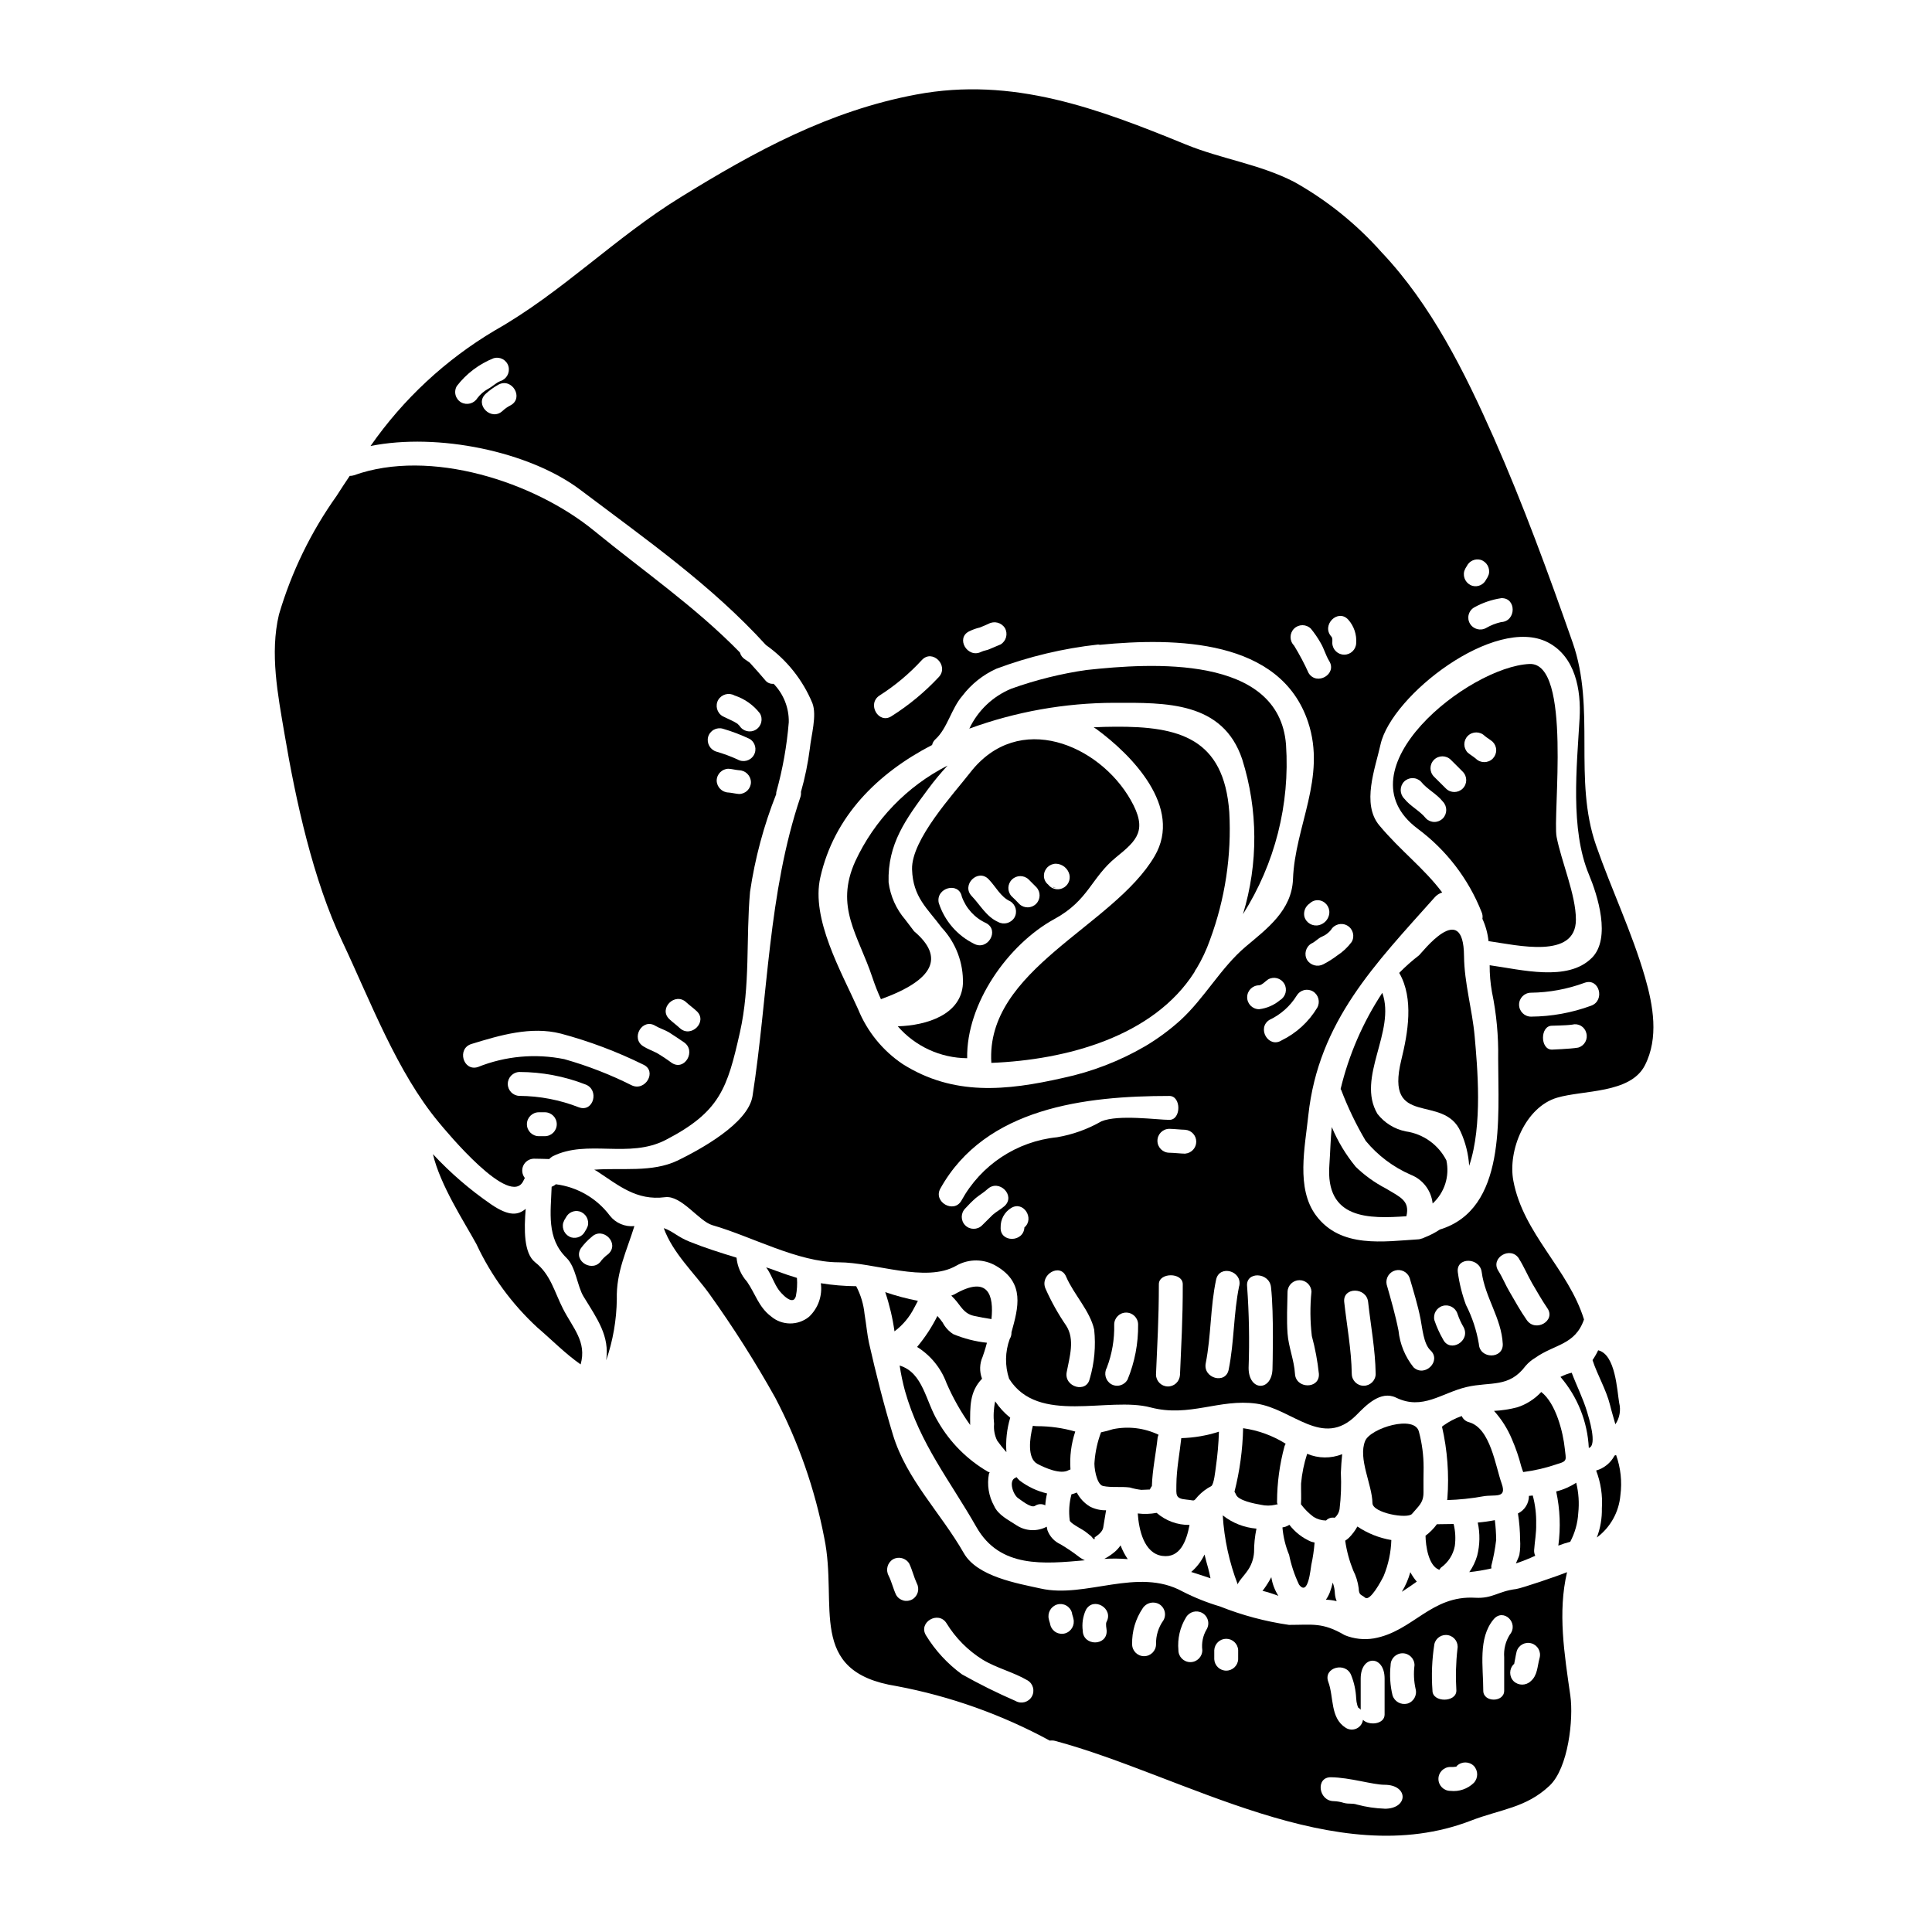 <?xml version="1.0" encoding="UTF-8"?>
<!-- Uploaded to: ICON Repo, www.iconrepo.com, Generator: ICON Repo Mixer Tools -->
<svg fill="#000000" width="800px" height="800px" version="1.1" viewBox="144 144 512 512" xmlns="http://www.w3.org/2000/svg">
 <g>
  <path d="m492.12 546c0.992 0.609 2.129 0.938 3.293 0.953 0.586-0.621 1.449-0.895 2.285-0.727 0.691-0.57 1.152-1.371 1.297-2.254 0.387-3.215 0.504-6.457 0.348-9.691 0.062-1.645 0.188-3.293 0.352-4.91-2.988 1.191-6.324 1.156-9.285-0.098-0.836 2.559-1.379 5.207-1.613 7.891-0.031 1.801 0.094 3.672-0.031 5.481h-0.004c0.949 1.277 2.078 2.41 3.359 3.356z"/>
  <path d="m485.7 548.09c-0.348 0.223-0.723 0.402-1.113 0.535-0.238 0.074-0.48 0.129-0.727 0.164 0.211 2.504 0.812 4.961 1.773 7.285 0.551 2.723 1.434 5.363 2.629 7.871 2.473 3.262 3.043-4.273 3.262-5.32h0.004c0.414-1.922 0.699-3.871 0.852-5.832-0.316-0.062-0.602-0.156-0.887-0.219h0.004c-2.289-0.965-4.289-2.512-5.797-4.484z"/>
  <path d="m496.43 565.96c-0.266 0.695-0.617 1.355-1.047 1.969 0.961 0.039 1.914 0.172 2.852 0.391-0.258-0.625-0.418-1.289-0.473-1.965-0.035-1.008-0.227-2.004-0.57-2.949-0.203 0.867-0.457 1.719-0.762 2.555z"/>
  <path d="m471.15 539.33c0.137 0.199 0.254 0.414 0.352 0.637 0.508 1.711 5.039 2.535 6.652 2.816 1.25 0.289 2.551 0.289 3.801 0 0.203-0.082 0.418-0.113 0.633-0.094-0.129-0.254-0.184-0.539-0.156-0.824 0.023-4.918 0.684-9.812 1.969-14.562 0.082-0.242 0.188-0.477 0.316-0.695-3.43-2.152-7.269-3.559-11.277-4.117-0.125 5.68-0.891 11.332-2.289 16.84z"/>
  <path d="m478.98 565.07c-0.129 0.156-0.254 0.348-0.414 0.508 1.426 0.359 2.832 0.805 4.211 1.332-0.957-1.504-1.59-3.188-1.867-4.945-0.57 1.078-1.219 2.117-1.93 3.106z"/>
  <path d="m396.89 487.04c-0.25 0.125-0.504 0.188-0.789 0.316 0.32 0.32 0.633 0.633 0.918 0.953 1.617 1.773 2.363 3.801 5.07 4.406 1.555 0.348 3.109 0.633 4.66 0.855 0.629-6.148-0.707-11.82-9.859-6.531z"/>
  <path d="m423.82 379.23c-0.305-0.039-0.602-0.113-0.887-0.219 0.109 0.055 0.215 0.117 0.316 0.188 0.188 0 0.363 0.031 0.57 0.031z"/>
  <path d="m472.03 563.93c-0.156-0.445 1.934-2.723 2.344-3.356v-0.004c1.16-1.504 1.848-3.324 1.965-5.227-0.008-2.098 0.203-4.188 0.637-6.242-3.258-0.266-6.367-1.488-8.934-3.516 0.383 6.285 1.727 12.469 3.988 18.344z"/>
  <path d="m413.38 535.45c-0.125 0.062-0.219 0.188-0.352 0.219-1.801 0.762-0.535 4.5 0.828 5.387 0.824 0.539 3.356 2.66 4.402 2.027l-0.004 0.004c0.816-0.566 1.879-0.629 2.754-0.16 0.07-1.059 0.23-2.113 0.473-3.148-2.617-0.613-5.078-1.77-7.223-3.391-0.316-0.289-0.613-0.602-0.879-0.938z"/>
  <path d="m393.82 494.49c-0.434-0.609-0.898-1.191-1.398-1.746-1.465 2.938-3.273 5.695-5.383 8.207 3.586 2.234 6.328 5.602 7.793 9.566 1.691 3.918 3.793 7.644 6.273 11.121-0.031-4.914-0.156-8.84 3.148-12.262-0.723-1.887-0.664-3.981 0.156-5.828 0.188-0.508 0.664-1.902 1.141-3.707-3.07-0.324-6.082-1.094-8.934-2.285-1.184-0.762-2.148-1.82-2.797-3.066z"/>
  <path d="m381.05 496.82c2.18-1.633 3.957-3.746 5.195-6.176 0.316-0.57 0.664-1.234 1.012-1.902-2.938-0.574-5.828-1.348-8.66-2.312 1.137 3.379 1.957 6.859 2.453 10.391z"/>
  <path d="m386.25 390.8c-0.789-1.016-1.574-2.059-2.363-3.106-2.398-2.793-3.93-6.231-4.402-9.883-0.285-10.203 4.562-16.727 10.457-24.684 1.605-2.172 3.332-4.254 5.164-6.238-10.762 5.484-19.371 14.418-24.457 25.375-5.484 12.168 0.789 19.484 4.562 30.828 0.645 1.938 1.395 3.844 2.246 5.703 14.023-5.078 16.957-11.074 8.793-17.996z"/>
  <path d="m560.52 507.79c-1.035 0.238-2.039 0.609-2.977 1.109 4.523 5.266 7.168 11.887 7.508 18.82 2.363-0.633-0.062-8.238-0.477-9.633-1.074-3.555-2.754-6.844-4.055-10.297z"/>
  <path d="m556.41 539.25c1.016 4.715 1.207 9.57 0.566 14.352 1.016-0.395 2.062-0.727 3.148-1.012h0.004c1.242-2.34 1.969-4.926 2.125-7.574 0.293-2.703 0.109-5.438-0.539-8.078-1.625 1.066-3.418 1.848-5.305 2.312z"/>
  <path d="m521.78 550.98c0.031 2.691 0.789 7.871 3.484 8.965 0.062 0.031 0.094 0.062 0.16 0.094 0.117-0.219 0.266-0.422 0.441-0.602 1.922-1.363 3.242-3.418 3.676-5.734 0.262-1.945 0.152-3.922-0.316-5.828-1.52 0.031-3.008 0.062-4.434 0.062-0.848 1.156-1.859 2.184-3.012 3.043z"/>
  <path d="m521.27 532.86c0-3.18-0.414-6.344-1.234-9.41-1.074-4.625-12.863-0.98-14.258 2.41-1.934 4.688 1.871 11.594 1.934 16.477 0.031 2.629 9.316 4.273 10.484 2.852 1.742-2.09 3.043-2.883 3.043-5.672-0.012-2.223-0.012-4.441 0.031-6.656z"/>
  <path d="m540.15 546.86c-1.496 0.293-3.012 0.504-4.531 0.633 0.629 2.906 0.578 5.922-0.156 8.805-0.453 1.551-1.16 3.012-2.09 4.332 1.973-0.207 3.93-0.531 5.859-0.98-0.027-0.211-0.039-0.422-0.031-0.637 0.594-2.277 1.027-4.598 1.301-6.938-0.023-1.742-0.137-3.484-0.352-5.215z"/>
  <path d="m417.71 521.86c-0.859 3.324-1.523 8.617 1.199 10.078 1.969 1.043 6.211 2.945 8.332 1.645v-0.004c0.145-0.066 0.293-0.117 0.445-0.156-0.242-3.398 0.188-6.812 1.27-10.047-3.297-0.949-6.711-1.43-10.141-1.422-0.414 0-0.762-0.062-1.105-0.094z"/>
  <path d="m571.87 529.75c-1.02 1.93-2.781 3.359-4.879 3.957 1.23 3.188 1.75 6.606 1.52 10.016 0.059 2.637-0.391 5.262-1.332 7.731 3.582-2.668 5.856-6.738 6.242-11.188 0.477-3.598 0.086-7.258-1.141-10.676-0.125 0.035-0.273 0.129-0.41 0.16z"/>
  <path d="m515.5 565.84c1.266-0.789 2.566-1.711 3.961-2.691v-0.004c-0.664-0.766-1.234-1.605-1.707-2.5-0.508 1.828-1.266 3.574-2.254 5.195z"/>
  <path d="m501.47 551.54c-0.305 0.281-0.633 0.535-0.98 0.758 0.383 2.703 1.098 5.348 2.121 7.875 0.75 1.48 1.242 3.074 1.457 4.723 0.066 1.934 0.633 1.613 1.711 2.5 1.301 1.078 4.277-4.434 4.914-5.762v-0.004c1.238-3.019 1.926-6.238 2.027-9.504-3.219-0.543-6.285-1.766-9-3.582-0.605 1.098-1.363 2.106-2.25 2.996z"/>
  <path d="m558.69 527.94c-0.445-4.367-2.363-12.066-6.242-15.047-1.734 1.867-3.914 3.262-6.336 4.055-2.019 0.527-4.09 0.848-6.18 0.953 2.019 2.242 3.637 4.812 4.785 7.606 0.984 2.273 1.793 4.625 2.406 7.027 0.156 0.539 0.352 1.078 0.539 1.574 3.078-0.395 6.102-1.105 9.031-2.121 2.816-0.781 2.281-1.16 1.996-4.047z"/>
  <path d="m550.2 540.33-1.016 0.094c0.004 1.984-1.129 3.793-2.91 4.656 0.363 2.32 0.555 4.66 0.57 7.004 0.094 1.324 0.031 2.652-0.195 3.961-0.156 0.664-0.633 1.52-0.918 2.277h0.004c1.742-0.578 3.449-1.254 5.117-2.027-0.219-0.465-0.32-0.977-0.289-1.488 0.16-2.312 0.602-4.531 0.539-6.875 0.062-2.562-0.238-5.125-0.902-7.602z"/>
  <path d="m533.34 520.91c-0.879-0.215-1.605-0.82-1.969-1.648-1.754 0.617-3.406 1.48-4.914 2.566-0.109 0.078-0.215 0.164-0.312 0.254 1.43 6.231 1.91 12.637 1.426 19.012 0 0.125-0.062 0.285-0.062 0.441h-0.004c3.172-0.09 6.328-0.418 9.449-0.98 3.148-0.602 6.465 0.758 5.008-3.391-1.652-4.562-2.949-14.637-8.621-16.254z"/>
  <path d="m407.73 515.37c-0.418 1.969-0.512 3.988-0.285 5.988-0.145 1.523 0.141 3.062 0.824 4.434 0.754 1.059 1.57 2.074 2.438 3.043-0.215-3.078 0.125-6.168 1.012-9.125-1.539-1.234-2.887-2.699-3.988-4.34z"/>
  <path d="m429.36 539.54c-0.461 0.195-0.938 0.355-1.426 0.477v0.062c-0.594 2.231-0.742 4.555-0.441 6.844 0.062 0.758 3.324 2.344 4.18 3.008 0.508 0.395 0.984 0.789 1.492 1.18 0.727 0.953 1.043 1.047 0.918 0.32 0.887-0.602 2.09-1.492 2.281-2.598 0.285-1.574 0.473-3.074 0.758-4.594-1.484 0.035-2.957-0.301-4.277-0.984-1.484-0.891-2.688-2.18-3.484-3.715z"/>
  <path d="m531.98 397.35c-0.125-15.352-11.312-0.664-11.914-0.188-1.871 1.438-3.637 3.004-5.289 4.688 0.031 0.031 0.062 0.031 0.094 0.094 3.832 6.75 2.25 15.781 0.477 23.004-4.438 18.215 11.215 8.66 15.742 18.977 1.289 2.848 2.055 5.906 2.254 9.027 3.641-10.773 2.152-26.328 1.457-34.309-0.637-7.129-2.758-14.133-2.82-21.293z"/>
  <path d="m516.55 443.83c-2.984-0.594-5.656-2.246-7.523-4.656-5.672-9.633 4.945-21.797 1.301-32.062h-0.004c-5.137 7.797-8.875 16.43-11.055 25.508 0.07 0.059 0.121 0.133 0.156 0.219 1.781 4.676 3.953 9.191 6.496 13.496 3.227 3.902 7.328 6.988 11.977 9 3.191 1.258 5.414 4.191 5.766 7.602 3.164-2.891 4.551-7.246 3.641-11.438-2.129-4.148-6.137-7.008-10.754-7.668z"/>
  <path d="m559.29 560.64c-2.566 1.047-12.07 4.277-13.496 4.469-4.844 0.602-6.207 2.566-10.836 2.312-11.754-0.699-16.504 8.93-26.863 10.77-2.606 0.434-5.281 0.141-7.731-0.855-5.902-3.453-8.457-2.723-14.766-2.723-6.262-0.906-12.398-2.543-18.281-4.883-3.441-1.02-6.781-2.356-9.977-3.992-11.848-6.496-25.633 1.934-37.543-0.758-6.148-1.363-16.824-3.148-20.371-9.379-6.144-10.738-15.172-19.484-18.785-31.363-2.441-8.051-4.469-16.094-6.336-24.301-0.473-2.121-0.727-4.914-1.18-7.668h-0.004c-0.254-2.59-1.008-5.106-2.219-7.41-3.141-0.023-6.273-0.285-9.375-0.789 0.465 3.289-0.691 6.594-3.106 8.875-2.961 2.43-7.238 2.375-10.137-0.129-3.231-2.441-4.148-6.051-6.336-9.188l-0.004 0.004c-1.566-1.766-2.535-3.988-2.754-6.34-4.152-1.266-8.301-2.566-12.324-4.184-3.324-1.301-4.5-2.816-6.969-3.641 2.441 6.691 8.047 11.809 12.133 17.488 6.316 8.824 12.133 17.992 17.426 27.465 6.129 11.684 10.504 24.207 12.988 37.164 3.707 17.871-4.848 35.453 19.168 39.254 14.199 2.672 27.891 7.547 40.586 14.445 0.461-0.07 0.938-0.051 1.391 0.062 34.121 9.16 74.355 35.012 110.25 21.133 7.871-3.043 14.508-3.324 20.781-9.219 5.039-4.723 6.398-17.742 5.543-23.855-1.602-11.172-3.379-22.121-0.875-32.766zm-173.49 7.188c-0.723 0.422-1.582 0.539-2.391 0.324s-1.5-0.738-1.918-1.465c-0.789-1.645-1.18-3.484-1.996-5.117-0.832-1.516-0.328-3.418 1.141-4.328 1.516-0.855 3.434-0.352 4.332 1.141 0.789 1.676 1.203 3.484 1.969 5.164h-0.004c0.844 1.5 0.344 3.398-1.133 4.281zm27.309 26.93v0.004c-4.84-2.102-9.57-4.449-14.168-7.035-3.824-2.785-7.066-6.293-9.539-10.328-2.156-3.484 3.324-6.652 5.449-3.199 2.398 3.906 5.676 7.207 9.566 9.629 3.707 2.246 8.082 3.262 11.879 5.481 1.508 0.879 2.012 2.816 1.133 4.32-0.883 1.504-2.816 2.012-4.32 1.133zm13.148-17.902v0.004c-0.805 0.23-1.668 0.129-2.402-0.281-0.73-0.41-1.27-1.094-1.492-1.902-0.094-0.57-0.32-1.047-0.414-1.574-0.422-1.684 0.559-3.402 2.219-3.898 0.809-0.23 1.676-0.129 2.406 0.285 0.73 0.41 1.27 1.094 1.492 1.902 0.062 0.57 0.316 1.043 0.395 1.574 0.434 1.68-0.539 3.402-2.203 3.894zm11.02-0.664c0.125 4.086-6.211 4.086-6.336 0l0.004 0.004c-0.258-1.891 0.027-3.812 0.82-5.543 1.969-3.613 7.414-0.414 5.484 3.148-0.316 0.586 0.004 1.742 0.035 2.394zm15.016-2.754h0.004c-1.312 1.836-1.988 4.047-1.934 6.301 0 1.75-1.418 3.168-3.168 3.168s-3.168-1.418-3.168-3.168c-0.078-3.383 0.898-6.703 2.789-9.508 0.914-1.465 2.812-1.969 4.332-1.141 0.734 0.418 1.273 1.113 1.488 1.934 0.219 0.816 0.098 1.688-0.336 2.414zm11.469 2.363h0.004c-0.98 1.66-1.379 3.598-1.141 5.512 0 1.75-1.418 3.168-3.168 3.168s-3.168-1.418-3.168-3.168c-0.281-3.047 0.43-6.106 2.031-8.711 0.887-1.488 2.797-1.996 4.305-1.141 0.734 0.418 1.27 1.117 1.484 1.938 0.215 0.82 0.09 1.691-0.348 2.418zm8.363 7.918h0.004c-0.082 1.691-1.477 3.016-3.168 3.016-1.691 0-3.082-1.324-3.168-3.016v-2.41 0.004c0.086-1.691 1.477-3.016 3.168-3.016 1.691 0 3.086 1.324 3.168 3.016zm29.969 4.273 0.004 0.004c0.766 1.93 1.203 3.977 1.301 6.051 0.027 0.645 0.133 1.285 0.316 1.902 0.156 0.508 0.285 0.57 0.094 0.477h0.004c0.293 0.176 0.559 0.402 0.785 0.664v-8.238c0-6.336 6.336-6.336 6.336 0v9.523c0 2.598-4.148 3.008-5.734 1.395v-0.004c-0.133 1.012-0.773 1.883-1.699 2.312-0.922 0.43-2.004 0.359-2.863-0.191-4.18-2.629-3.106-8.113-4.625-12.168-1.445-3.832 4.699-5.477 6.09-1.707zm8.84 35.324 0.004 0.004c-2.449-0.086-4.883-0.445-7.254-1.074-1.332-0.445-2.121-0.098-3.519-0.445h0.004c-0.871-0.285-1.777-0.445-2.695-0.477-4.086-0.031-4.875-6.367-0.789-6.336 5.117 0.062 11.086 1.996 14.258 1.996 6.352 0.016 6.352 6.352 0 6.352zm5.988-27.848 0.004 0.004c-1.684 0.422-3.398-0.555-3.898-2.215-0.625-2.602-0.797-5.297-0.504-7.957 0-1.746 1.418-3.164 3.168-3.164s3.168 1.418 3.168 3.164c-0.27 2.094-0.172 4.215 0.285 6.273 0.461 1.691-0.527 3.441-2.215 3.914zm6.691-3.453 0.004 0.004c-0.305-4.113-0.133-8.246 0.508-12.324 0.387-1.656 2.027-2.699 3.691-2.344 1.664 0.355 2.742 1.973 2.422 3.644-0.418 3.66-0.512 7.348-0.285 11.02 0 3.211-6.336 3.211-6.336 0.02zm10.965 24.465c-1.645 1.602-3.926 2.383-6.211 2.121-1.75 0-3.168-1.418-3.168-3.168s1.418-3.168 3.168-3.168c0.477 0.023 0.953 0.004 1.426-0.066 0.055 0.008 0.113 0 0.16-0.031 0.047-0.059 0.09-0.121 0.125-0.188 1.254-1.219 3.25-1.219 4.5 0 1.188 1.266 1.188 3.234 0 4.5zm8.047-33.266v8.84c0 3.148-5.543 3.148-5.543 0 0-6.336-1.43-13.91 2.723-18.895 2.598-3.148 6.871 0.984 4.273 4.09h0.004c-1.109 1.777-1.617 3.859-1.457 5.945zm9.379 0.188c-0.602 2.125-0.508 4.594-2.363 6.148-1.262 1.184-3.234 1.184-4.496 0-1.238-1.246-1.238-3.258 0-4.5 0.062-0.062 0.094-0.031 0.125-0.062 0-0.066 0.012-0.133 0.031-0.195 0.094-0.395 0.16-0.758 0.223-1.137 0.125-0.633 0.219-1.301 0.395-1.969 0.469-1.68 2.211-2.66 3.891-2.191 1.68 0.465 2.664 2.207 2.195 3.891z"/>
  <path d="m354.91 487.52c0.316-1.602 0.414-3.238 0.289-4.863-1.711-0.508-3.426-1.109-5.258-1.773-0.953-0.395-1.934-0.695-2.918-1.012v-0.004c0.25 0.309 0.473 0.637 0.664 0.98 0.953 1.574 1.551 3.394 2.629 4.914 0.539 0.805 3.836 4.574 4.594 1.758z"/>
  <path d="m511.23 458.94c-2.918-1.516-5.598-3.445-7.953-5.731-2.613-3.184-4.75-6.727-6.34-10.523-0.348 3.293-0.395 6.59-0.633 9.949-1.137 14.633 10.582 14.352 20.402 13.684 0.977-4.133-1.582-5.035-5.477-7.379z"/>
  <path d="m566.99 368.08c-6.148-17.617-0.031-36.211-6.242-53.859-6.367-18.184-13.113-36.605-20.906-54.27-7.668-17.32-16.531-35.168-29.684-49.074h-0.004c-6.641-7.488-14.488-13.809-23.223-18.695-9.219-4.723-19.23-6.019-28.734-9.914-23.168-9.473-45.781-18.039-71.41-13.211-23.098 4.328-42.609 14.984-62.383 27.184-17.426 10.711-31.461 25.25-49.262 35.324-13.043 7.742-24.277 18.188-32.949 30.633 17.738-3.578 42.117 1.398 55.664 11.664 17.363 13.113 34.66 25.191 49.137 41.09v-0.004c5.465 3.863 9.727 9.199 12.293 15.383 1.266 3.262-0.348 8.684-0.664 12.008-0.5 3.898-1.289 7.754-2.363 11.531 0.051 0.473-0.004 0.949-0.156 1.395-8.555 25.406-8.555 52.715-12.676 79.203-1.137 7.285-14 14.227-19.828 17.074-6.812 3.262-14.922 1.871-22.117 2.441 0.207 0.094 0.41 0.199 0.602 0.316 5.859 3.832 10.551 7.953 18.156 6.969 4.367-0.57 8.961 6.367 12.543 7.414 10.391 2.977 22.652 9.84 33.457 9.84 9.504 0 23.129 5.574 31.203 0.887h0.004c3.289-1.871 7.328-1.836 10.582 0.098 7.664 4.5 5.828 11.02 4.023 17.555 0.023 0.633-0.141 1.262-0.477 1.801-1.234 3.391-1.289 7.098-0.156 10.52 7.731 12.293 26.328 4.625 37.512 7.602 10.297 2.695 18.184-2.363 28.004-1.012 9.633 1.363 17.555 11.973 26.484 3.074 2.504-2.535 6.398-6.656 10.551-4.66 7.035 3.426 12.004-1.234 18.691-2.816 6.43-1.488 11.215 0.316 15.648-5.609h0.004c0.723-0.84 1.578-1.559 2.535-2.121 5.117-3.644 10.578-3.356 12.926-10.172-4.148-13.383-16.094-22.684-18.723-36.75-1.52-8.047 3.199-19.547 11.594-22.02 6.938-2.059 19.391-1.043 23.254-8.555 3.738-7.285 2.215-15.875 0.031-23.41-3.469-11.949-8.855-23.129-12.941-34.852zm-300.78-117.45c-0.73-0.418-1.262-1.109-1.477-1.926-0.215-0.812-0.094-1.676 0.332-2.402 2.539-3.301 5.922-5.852 9.789-7.383 0.809-0.23 1.672-0.129 2.406 0.281 0.73 0.41 1.27 1.098 1.492 1.906 0.441 1.676-0.523 3.398-2.184 3.898-1.18 0.477-2.121 1.488-3.231 2.059h-0.004c-1.098 0.605-2.059 1.438-2.82 2.438-0.906 1.465-2.801 1.961-4.305 1.129zm13.082 0.789c-0.773 0.391-1.488 0.895-2.121 1.488-2.981 2.785-7.477-1.676-4.5-4.5 1.035-0.957 2.184-1.789 3.422-2.473 3.613-1.926 6.812 3.555 3.199 5.488zm262.53 51.102c4.086-0.188 4.055 6.148 0 6.336-1.391 0.312-2.727 0.836-3.961 1.551-1.508 0.855-3.422 0.352-4.309-1.141-0.43-0.719-0.547-1.582-0.332-2.394 0.215-0.809 0.746-1.5 1.473-1.91 2.215-1.234 4.633-2.062 7.141-2.438zm-9.789-7.16c0.172-0.48 0.406-0.941 0.699-1.363 0.66-1.332 2.164-2.019 3.609-1.648 1.664 0.492 2.637 2.219 2.188 3.898-0.16 0.484-0.398 0.945-0.699 1.359-0.648 1.332-2.144 2.023-3.582 1.652-1.672-0.48-2.652-2.211-2.203-3.894zm-30.719 12.867c1.504 1.703 2.258 3.941 2.09 6.207-0.062 1.707-1.461 3.059-3.168 3.059s-3.106-1.352-3.164-3.059c0-0.664 0.125-1.332-0.254-1.738-2.727-3.012 1.738-7.512 4.496-4.469zm-9.789 85.824c1.016-0.445 1.742-1.363 2.754-1.805 0.949-0.391 1.789-1.012 2.441-1.809 0.883-1.512 2.828-2.023 4.34-1.141 1.516 0.883 2.027 2.828 1.141 4.34-1.062 1.426-2.371 2.648-3.863 3.613-1.137 0.859-2.348 1.625-3.613 2.281-1.52 0.816-3.41 0.32-4.328-1.137-0.879-1.516-0.375-3.449 1.129-4.344zm-1.84-7.086c-0.32-1.355 0.234-2.769 1.395-3.539 0.758-0.754 1.855-1.043 2.887-0.762 1.68 0.477 2.664 2.211 2.215 3.898-0.324 1.273-1.324 2.269-2.598 2.598-1.684 0.434-3.406-0.539-3.898-2.207zm-2.754-76.359v0.004c0.59-0.598 1.395-0.93 2.234-0.93 0.836 0 1.641 0.332 2.234 0.93 0.973 1.188 1.844 2.461 2.598 3.801 0.918 1.555 1.332 3.262 2.246 4.754 2.188 3.484-3.293 6.652-5.449 3.199-1.133-2.508-2.426-4.941-3.863-7.289-1.227-1.238-1.227-3.234 0-4.473zm-86.082 0.699v0.004c0.898-0.449 1.844-0.793 2.824-1.016 0.789-0.316 1.551-0.633 2.309-0.984 1.52-0.828 3.418-0.328 4.332 1.141 0.852 1.516 0.348 3.434-1.145 4.332-0.918 0.414-1.871 0.758-2.785 1.18-0.789 0.395-1.574 0.395-2.363 0.789-3.629 1.805-6.844-3.648-3.172-5.449zm-23.758 17.008c4.133-2.629 7.906-5.793 11.215-9.402 2.785-3.008 7.254 1.492 4.5 4.5v-0.004c-3.719 3.988-7.934 7.481-12.547 10.391-3.422 2.215-6.59-3.269-3.168-5.484zm29.992 137.62c-0.949 0.922-1.871 1.871-2.816 2.789v0.004c-1.234 1.23-3.234 1.23-4.469 0-1.234-1.234-1.234-3.234 0-4.469 0.883-0.984 1.824-1.918 2.82-2.789 1.016-0.824 2.156-1.488 3.106-2.363 3.012-2.754 7.512 1.707 4.5 4.5-0.977 0.871-2.18 1.477-3.141 2.328zm8.395 3.324c-0.188 4.059-6.527 4.09-6.297 0v0.004c-0.055-2.074 0.992-4.023 2.758-5.117 3.297-2.043 6.273 2.805 3.551 5.121zm17.32 40.047c-0.758 4.027-6.875 2.312-6.113-1.676 0.758-4.055 2.246-8.684-0.16-12.355-2.109-3.078-3.934-6.348-5.449-9.758-1.617-3.707 3.863-6.938 5.449-3.199 2.027 4.723 6.367 9.094 7.445 14.062 0.457 4.344 0.066 8.734-1.152 12.926zm9.977 0.352c-0.418 0.73-1.113 1.258-1.926 1.473-0.812 0.215-1.68 0.098-2.402-0.332-1.465-0.902-1.969-2.797-1.141-4.309 1.395-3.66 2.062-7.555 1.969-11.469 0-1.75 1.418-3.172 3.168-3.172s3.168 1.422 3.168 3.172c0.059 5.016-0.898 9.996-2.816 14.637zm-6.902-68.488c-3.629 2.082-7.598 3.508-11.723 4.211-10.691 1.074-20.172 7.344-25.348 16.762-1.969 3.582-7.57 0.395-5.606-3.148 11.973-21.512 38.523-24.555 60.703-24.555 3.168 0 3.168 6.336 0 6.336-3.168 0.004-13.477-1.48-18.008 0.387zm20.812 67.305v0.004c-0.117 1.695-1.555 3-3.258 2.949-1.703-0.051-3.062-1.438-3.078-3.141 0.32-7.949 0.758-14.449 0.758-23.949 0-3.168 6.336-3.168 6.336 0 0.023 9.477-0.422 16.195-0.738 24.117zm1.426-58.738c-1.395-0.031-2.785-0.219-4.211-0.25-1.75 0-3.168-1.418-3.168-3.168s1.418-3.168 3.168-3.168c1.426 0.031 2.816 0.219 4.211 0.25v0.004c1.641 0.137 2.902 1.504 2.906 3.144 0.004 1.645-1.25 3.019-2.887 3.168zm14.289 35.031c-1.52 7.32-1.301 14.828-2.785 22.18-0.789 4.023-6.875 2.309-6.082-1.68 1.457-7.379 1.18-14.828 2.754-22.176 0.875-3.984 6.957-2.328 6.137 1.664zm-15.629-70.344c-2.856 2.566-5.953 4.848-9.25 6.812-6.773 3.949-14.133 6.793-21.801 8.426-15.078 3.422-29.051 4.816-42.508-3.676-5.297-3.562-9.406-8.625-11.809-14.539-4.438-9.918-12.516-23.918-10.012-34.914 3.644-16.25 15.242-27.66 29.621-35.105 0.129-0.586 0.441-1.121 0.891-1.52 3.148-2.856 4.211-8.145 7.129-11.5 2.363-3.109 5.469-5.582 9.027-7.191 8.656-3.231 17.68-5.383 26.863-6.398 0.184-0.012 0.367 0.012 0.539 0.062 20.242-1.969 47.871-1.52 55.191 20.469 4.91 14.734-3.488 27.594-3.996 41.629-0.316 8.301-6.902 13.148-12.512 17.871-6.637 5.606-10.914 13.68-17.375 19.574zm26.453-5.379c-1.574 1.328-3.5 2.164-5.543 2.41-1.75 0-3.168-1.418-3.168-3.168s1.418-3.168 3.168-3.168c0.758-0.062 1.738-1.141 2.363-1.551 0.719-0.422 1.582-0.539 2.391-0.328 0.809 0.215 1.496 0.742 1.918 1.465 0.871 1.512 0.367 3.445-1.129 4.34zm-1.996 97.453c0 6.336-6.336 6.336-6.336 0 0.258-7.195 0.125-14.395-0.395-21.574-0.445-4.059 5.902-3.832 6.332 0.188 0.812 7.09 0.398 21.379 0.398 21.379zm-0.789-92.227c2.965-1.398 5.461-3.621 7.188-6.406 0.422-0.723 1.113-1.25 1.922-1.465 0.805-0.211 1.668-0.094 2.391 0.328 1.484 0.898 1.988 2.816 1.137 4.328-2.242 3.742-5.527 6.75-9.445 8.66-3.481 2.184-6.648-3.297-3.195-5.453zm6.742 93.805c-0.219-3.644-1.707-7.066-1.969-10.711-0.262-3.644-0.062-7.348 0-11.086h0.004c0.082-1.691 1.477-3.016 3.168-3.016 1.691 0 3.082 1.324 3.168 3.016-0.398 3.918-0.363 7.871 0.094 11.781 0.891 3.285 1.516 6.633 1.871 10.016 0.254 4.094-6.109 4.055-6.336 0zm15.051 0c-0.098-6.398-1.301-12.707-2-19.012-0.441-4.055 5.926-4.023 6.336 0 0.695 6.297 1.902 12.594 1.996 19.012h0.004c0 1.75-1.418 3.164-3.168 3.164s-3.164-1.414-3.164-3.164zm16.379-1.711c-2.238-2.793-3.625-6.168-3.992-9.727-0.828-4.184-1.996-8.207-3.148-12.262-0.324-1.625 0.656-3.227 2.25-3.68s3.269 0.398 3.844 1.953c1.047 3.613 2.156 7.16 2.887 10.867 0.477 2.363 0.789 6.621 2.629 8.332 3.012 2.801-1.488 7.269-4.469 4.516zm7.824-7.383v-0.004c-0.938-1.625-1.711-3.336-2.309-5.117-0.395-1.66 0.59-3.336 2.234-3.793 1.641-0.461 3.356 0.457 3.879 2.082 0.418 1.258 0.973 2.473 1.648 3.613 1.867 3.66-3.613 6.859-5.453 3.215zm9.473 1.18h0.004c-0.609-3.609-1.762-7.102-3.426-10.363-1.031-2.797-1.754-5.699-2.152-8.656-0.508-4.055 5.828-3.992 6.336 0 0.887 6.715 5.227 12.203 5.578 19.008 0.188 4.09-6.148 4.059-6.336 0.004zm10.629-22.59c1.332 2.094 2.281 4.406 3.519 6.559 1.301 2.188 2.535 4.406 3.992 6.531 2.363 3.356-3.148 6.527-5.453 3.148-1.645-2.344-3.039-4.875-4.496-7.379-1.109-1.84-1.871-3.832-3.043-5.672-2.172-3.449 3.312-6.648 5.496-3.195zm15.715-55.945c-2.363 0.395-6.969 0.504-6.969 0.535-3.168 0-3.168-6.332 0-6.332 0-0.031 3.516-0.031 5.352-0.289h0.004c0.785-0.211 1.621-0.098 2.324 0.312 0.703 0.41 1.211 1.086 1.414 1.875 0.238 0.793 0.148 1.652-0.246 2.383-0.395 0.727-1.066 1.27-1.859 1.504zm3.391-11.09v-0.004c-5.094 1.871-10.477 2.848-15.906 2.887-1.75 0-3.168-1.422-3.168-3.172s1.418-3.168 3.168-3.168c4.848-0.062 9.648-0.953 14.195-2.629 3.879-1.398 5.531 4.711 1.727 6.074zm0.188-12.672c-6.398 6.398-18.754 3.07-27.055 1.934v-0.004c-0.012 2.371 0.188 4.734 0.602 7.066 1.203 5.801 1.754 11.719 1.652 17.645 0 15.648 2.246 39.949-15.461 45.336-1.242 0.832-2.57 1.523-3.961 2.062-0.336 0.188-0.699 0.32-1.078 0.395h-0.031c0 0.016-0.016 0.031-0.031 0.031-0.156 0-0.289 0.094-0.414 0.094-9.344 0.57-20.75 2.504-27.309-6.336-5.32-7.16-2.918-18.055-2.027-26.516 2.691-24.93 17.801-40.148 33.426-57.691 0.539-0.645 1.254-1.117 2.059-1.363-4.879-6.496-11.02-11.02-16.664-17.773-4.785-5.703-1.078-15.141 0.316-21.449 2.887-12.988 30.309-34.309 44.355-27.055 7.254 3.769 8.84 12.547 8.395 20.18-0.727 12.738-2.535 29.34 2.473 41.328 2.262 5.41 5.969 16.91 0.773 22.105z"/>
  <path d="m285.82 478.52c-3.043-2.41-2.945-8.746-2.504-14.168-1.969 1.645-4.305 2.121-9.156-1.18v-0.004c-5.617-3.856-10.789-8.32-15.43-13.309 1.969 8.332 8.266 17.871 11.531 23.855 3.894 8.344 9.375 15.844 16.141 22.086 3.961 3.391 7.254 6.809 11.469 9.789 1.707-6.023-2.09-9.664-4.688-14.797-2.266-4.449-3.273-9.074-7.363-12.273z"/>
  <path d="m549.34 319.96c-16.062 0.695-50.535 27.973-29.684 43.625h-0.004c7.613 5.641 13.496 13.301 16.98 22.113 0.254 0.566 0.332 1.195 0.223 1.805 0.859 1.867 1.406 3.863 1.617 5.906 7.637 1.078 23.16 4.875 23.16-5.703 0-6.559-3.832-15.305-5.117-21.922-1.098-5.59 4.133-46.301-7.176-45.824zm-22.969 40.934h-0.004c-0.59 0.594-1.395 0.93-2.234 0.93-0.836 0-1.641-0.336-2.231-0.93-1.645-2.059-4.148-3.199-5.797-5.289h-0.004c-1.203-1.246-1.203-3.223 0-4.469 0.594-0.594 1.398-0.93 2.234-0.93 0.84 0 1.645 0.336 2.234 0.93 1.648 2.059 4.148 3.199 5.797 5.293 1.203 1.246 1.203 3.219 0 4.461zm0.824-7.918c-1.074-1.043-2.121-2.121-3.168-3.148l-0.004-0.004c-1.234-1.23-1.234-3.231 0-4.465s3.234-1.234 4.465 0c1.047 1.047 2.125 2.094 3.148 3.148 1.234 1.227 1.238 3.223 0.008 4.457-1.227 1.23-3.223 1.234-4.453 0.008zm12.391-7.918-0.004-0.004c-1.238 1.223-3.231 1.223-4.469 0-0.664-0.57-1.461-1.016-2.125-1.574-0.594-0.59-0.926-1.395-0.926-2.231 0-0.84 0.332-1.641 0.926-2.231 1.238-1.223 3.227-1.223 4.469 0 0.664 0.566 1.457 0.98 2.125 1.574 0.59 0.59 0.926 1.391 0.926 2.227 0 0.84-0.336 1.641-0.926 2.231z"/>
  <path d="m282.74 456.85c0.098-0.23 0.215-0.453 0.348-0.668-0.746-0.93-0.902-2.203-0.402-3.289 0.5-1.082 1.57-1.789 2.766-1.828 1.332 0.031 2.691 0.031 4.086 0.094v0.004c0.273-0.281 0.582-0.527 0.918-0.73 9.191-4.594 20.184 0.695 29.941-4.328 14.445-7.477 16.348-13.719 19.68-28.48 2.82-12.512 1.574-24.742 2.691-37.285 1.305-8.871 3.633-17.555 6.938-25.891-0.02-0.188-0.008-0.379 0.031-0.566 1.688-6.047 2.789-12.242 3.297-18.496 0.07-3.793-1.375-7.453-4.016-10.172-0.887 0.09-1.75-0.297-2.277-1.012-1.336-1.574-2.695-3.106-4.059-4.598-0.395-0.285-0.855-0.598-1.234-0.855h-0.004c-0.668-0.418-1.152-1.074-1.359-1.836-11.809-12.098-25.344-21.383-38.715-32.316-15.742-12.863-43.34-21.922-63.613-14.633-0.352 0.105-0.715 0.16-1.082 0.156-1.18 1.738-2.312 3.484-3.453 5.258h0.004c-6.82 9.57-11.992 20.215-15.305 31.488-2.441 10.297-0.289 21.254 1.457 31.523 3.012 17.867 7.606 38.84 15.305 55.062 7.477 15.84 14.508 34.66 25.586 47.965 1.969 2.379 19.02 23.035 22.473 15.434zm57.121-102.43c-0.918-0.062-1.84-0.316-2.785-0.395v0.004c-1.719-0.047-3.102-1.43-3.148-3.148 0.016-1.734 1.414-3.137 3.148-3.152 0.949 0.062 1.871 0.32 2.785 0.395 1.719 0.047 3.102 1.43 3.148 3.148-0.012 1.734-1.414 3.137-3.148 3.148zm-5.512-24.961h0.004c0.898-1.484 2.812-1.992 4.328-1.141 2.652 0.871 4.981 2.516 6.691 4.723 0.902 1.496 0.418 3.438-1.078 4.34-1.496 0.902-3.438 0.418-4.34-1.078-0.062 0-0.414-0.441-0.477-0.473-0.48-0.32-0.988-0.609-1.516-0.855-0.789-0.395-1.648-0.758-2.473-1.18v-0.004c-1.5-0.887-2.012-2.816-1.141-4.332zm-2.691 9.84c0.227-0.809 0.766-1.492 1.496-1.902 0.73-0.41 1.594-0.512 2.402-0.281 2.43 0.707 4.797 1.609 7.086 2.691 1.504 0.883 2.004 2.82 1.121 4.324-0.883 1.504-2.82 2.008-4.324 1.125-1.805-0.82-3.668-1.508-5.57-2.059-1.66-0.492-2.637-2.207-2.215-3.887zm-43.277 105.8h-1.574c-1.75 0-3.172-1.418-3.172-3.168s1.422-3.168 3.172-3.168h1.574c1.75 0 3.168 1.418 3.168 3.168s-1.418 3.168-3.168 3.168zm9.055-7.637h-0.004c-5.039-1.977-10.395-3.008-15.809-3.043-1.703-0.059-3.055-1.461-3.055-3.164 0-1.707 1.352-3.109 3.055-3.168 5.984 0.008 11.914 1.125 17.488 3.293 3.812 1.363 2.195 7.477-1.672 6.082zm28.418-27.848c0.891 0.824 1.902 1.52 2.789 2.363 2.977 2.785-1.523 7.254-4.5 4.469-0.891-0.828-1.871-1.523-2.754-2.363-2.973-2.789 1.492-7.254 4.469-4.469zm-8.172 6.242c1.137 0.664 2.438 1.043 3.578 1.707 1.332 0.828 2.629 1.742 3.961 2.629 3.394 2.25 0.223 7.762-3.199 5.484h-0.004c-1.273-0.945-2.594-1.824-3.961-2.629-1.18-0.602-2.441-1.047-3.543-1.742-3.473-2.121-0.32-7.606 3.172-5.449zm-48.754 4.816c7.512-2.312 15.809-4.781 23.699-2.754v-0.004c7.551 2.019 14.883 4.781 21.891 8.238 3.703 1.738 0.473 7.223-3.148 5.449-5.703-2.859-11.668-5.172-17.805-6.91-7.688-1.559-15.66-0.832-22.938 2.094-3.914 1.203-5.598-4.91-1.699-6.113z"/>
  <path d="m291.3 457.84c-0.223 0.207-0.48 0.379-0.762 0.508-0.121 0.039-0.238 0.09-0.348 0.156-0.219 6.746-1.426 13.621 3.938 18.848 2.504 2.441 2.852 7.543 4.531 10.266 3.738 6.082 6.906 10.453 5.988 16.887h-0.004c1.801-5.223 2.754-10.699 2.82-16.219-0.191-7.191 2.598-12.707 4.656-19.355l0.004-0.004c-2.496 0.254-4.945-0.785-6.496-2.754-3.453-4.602-8.621-7.609-14.328-8.332zm4.148 14.098c-1.664-0.492-2.633-2.223-2.184-3.898 0.16-0.488 0.395-0.949 0.695-1.363 0.652-1.328 2.148-2.019 3.578-1.648 1.684 0.477 2.672 2.211 2.223 3.898-0.18 0.48-0.41 0.938-0.699 1.363-0.66 1.336-2.168 2.023-3.613 1.648zm9.84 4.328c-0.688 0.496-1.316 1.07-1.867 1.715-2.184 3.453-7.664 0.285-5.481-3.168v-0.004c0.828-1.129 1.797-2.152 2.883-3.039 2.957-2.781 7.426 1.688 4.445 4.504z"/>
  <path d="m484.81 341.37c-1.84-23.98-35.961-21.648-52.688-19.832-0.031 0.035-0.062 0-0.094 0-6.824 0.98-13.535 2.648-20.023 4.973-4.898 2.019-8.863 5.793-11.125 10.586 12.316-4.5 25.32-6.816 38.434-6.844 13.621-0.031 28.77-0.395 33.902 15.016h-0.004c4.195 13.332 4.262 27.625 0.191 40.996 8.473-13.375 12.469-29.098 11.406-44.895z"/>
  <path d="m436.65 557.12c2.059-0.125 4.121-0.105 6.18 0.062h0.031c-0.773-1.137-1.41-2.359-1.902-3.644-0.426 0.621-0.926 1.184-1.492 1.68-0.867 0.738-1.812 1.375-2.816 1.902z"/>
  <path d="m438.93 522.75c-1.031 0.336-2.086 0.613-3.148 0.828-0.926 2.473-1.504 5.066-1.711 7.699-0.219 1.262 0.477 6.144 2.246 6.527 2.25 0.473 4.754 0.094 7.086 0.395v-0.004c0.992 0.297 2.012 0.512 3.043 0.633l2.281-0.094c0.133-0.328 0.312-0.637 0.535-0.918 0.129-4.277 1.078-8.66 1.523-12.832v0.004c0.051-0.266 0.133-0.52 0.25-0.762-3.766-1.805-8.016-2.32-12.105-1.477z"/>
  <path d="m445.52 545.08c0.285 4.309 1.645 10.547 6.465 11.246 4.816 0.695 6.465-4.055 7.254-8.203h-0.004c-3.199 0.043-6.301-1.094-8.715-3.199-1.648 0.309-3.336 0.359-5 0.156z"/>
  <path d="m439.44 336.59c-1.84 0-3.738 0.062-5.606 0.156 0.188 0.156 0.395 0.25 0.633 0.395 9.445 6.902 23.094 20.781 15.523 33.738-10.898 18.648-44.871 30.02-43.273 54.797 19.926-0.789 42.902-6.969 53.793-24.008 0.133-0.359 0.324-0.691 0.57-0.984 1.449-2.406 2.648-4.953 3.578-7.606 4.008-10.812 5.75-22.336 5.117-33.848-1.41-19.566-13.227-22.766-30.336-22.641z"/>
  <path d="m423.47 387.53c9.094-4.977 9.66-10.93 16.316-16.352 5.641-4.562 8.395-7.191 3.863-15.172-8.332-14.668-29.719-23.793-42.547-7.254-4.438 5.699-15.617 17.77-15.398 25.629 0.219 7.414 4.086 10.359 7.871 15.461 3.754 4.019 5.769 9.359 5.609 14.859-0.445 8.176-9.57 11.059-17.266 11.281 4.633 5.328 11.332 8.406 18.391 8.457-0.254-14.445 10.801-30.16 23.16-36.91zm0.348-14.637c1.695 0.043 3.16 1.207 3.582 2.852 0.348 1.465-0.379 2.973-1.742 3.617-1.363 0.645-2.988 0.246-3.898-0.953-0.719-0.57-1.129-1.445-1.109-2.363 0.023-1.738 1.43-3.137 3.168-3.152zm-21.672 21.227c-4.473-2.199-7.856-6.121-9.375-10.867-0.824-3.992 5.289-5.672 6.113-1.676h-0.004c1.105 3.137 3.438 5.688 6.465 7.062 3.613 1.91 0.414 7.383-3.199 5.481zm10.68-6.938h-0.004c-0.906 1.473-2.812 1.977-4.328 1.141-3.106-1.395-4.723-4.5-6.969-6.844-2.852-2.945 1.648-7.41 4.469-4.469 1.871 1.902 3.199 4.723 5.703 5.828h-0.004c1.508 0.895 2.012 2.832 1.129 4.344zm-0.762-5.684c-1.152-1.254-1.109-3.199 0.102-4.398 1.207-1.203 3.152-1.23 4.398-0.07l2.09 2.094c1.16 1.246 1.129 3.191-0.07 4.398-1.199 1.211-3.144 1.254-4.398 0.102-0.695-0.75-1.395-1.449-2.121-2.125z"/>
  <path d="m466.21 532.82c0.449-3.121 0.723-6.262 0.82-9.41-3.227 1.043-6.586 1.617-9.977 1.711-0.445 4.148-1.266 8.176-1.301 12.355 0 2.66-0.395 3.676 2.723 3.938 2.406 0.223 1.645 0.633 3.039-0.949h0.004c1.004-1.07 2.184-1.957 3.484-2.633 0.727-0.449 1.082-4.191 1.207-5.012z"/>
  <path d="m406.08 534.57c0.059-0.133 0.121-0.266 0.191-0.395-0.125-0.062-0.289-0.062-0.414-0.125-5.512-3.199-10.09-7.785-13.273-13.309-3.293-5.32-3.898-12.957-10.172-14.859l0.004 0.004c0.344 2.273 0.82 4.527 1.422 6.75 3.992 14.098 11.914 23.727 18.945 36.086 6.242 10.93 17.871 9.727 28.707 8.773v-0.004c-0.473-0.203-0.918-0.457-1.332-0.758-1.633-1.266-3.34-2.43-5.117-3.484-1.605-0.719-2.848-2.055-3.453-3.707-0.082-0.312-0.148-0.633-0.191-0.953-2.551 1.355-5.637 1.203-8.047-0.395-2.09-1.395-4.816-2.66-5.902-5.117v0.004c-1.438-2.59-1.922-5.602-1.367-8.512z"/>
  <path d="m459.68 560.59c1.551 0.477 3.262 1.047 5.117 1.68-0.223-1.016-0.414-1.969-0.633-2.727-0.352-1.203-0.664-2.406-0.953-3.578v0.004c-0.84 1.77-2.043 3.344-3.531 4.621z"/>
  <path d="m572.09 521.45c1.133-1.66 1.5-3.723 1.012-5.668-0.566-3.266-0.949-12.863-5.574-13.941-0.422 0.906-0.922 1.773-1.492 2.598 1.336 4.086 3.613 7.762 4.66 11.973 0.348 1.492 0.914 3.266 1.395 5.039z"/>
 </g>
</svg>